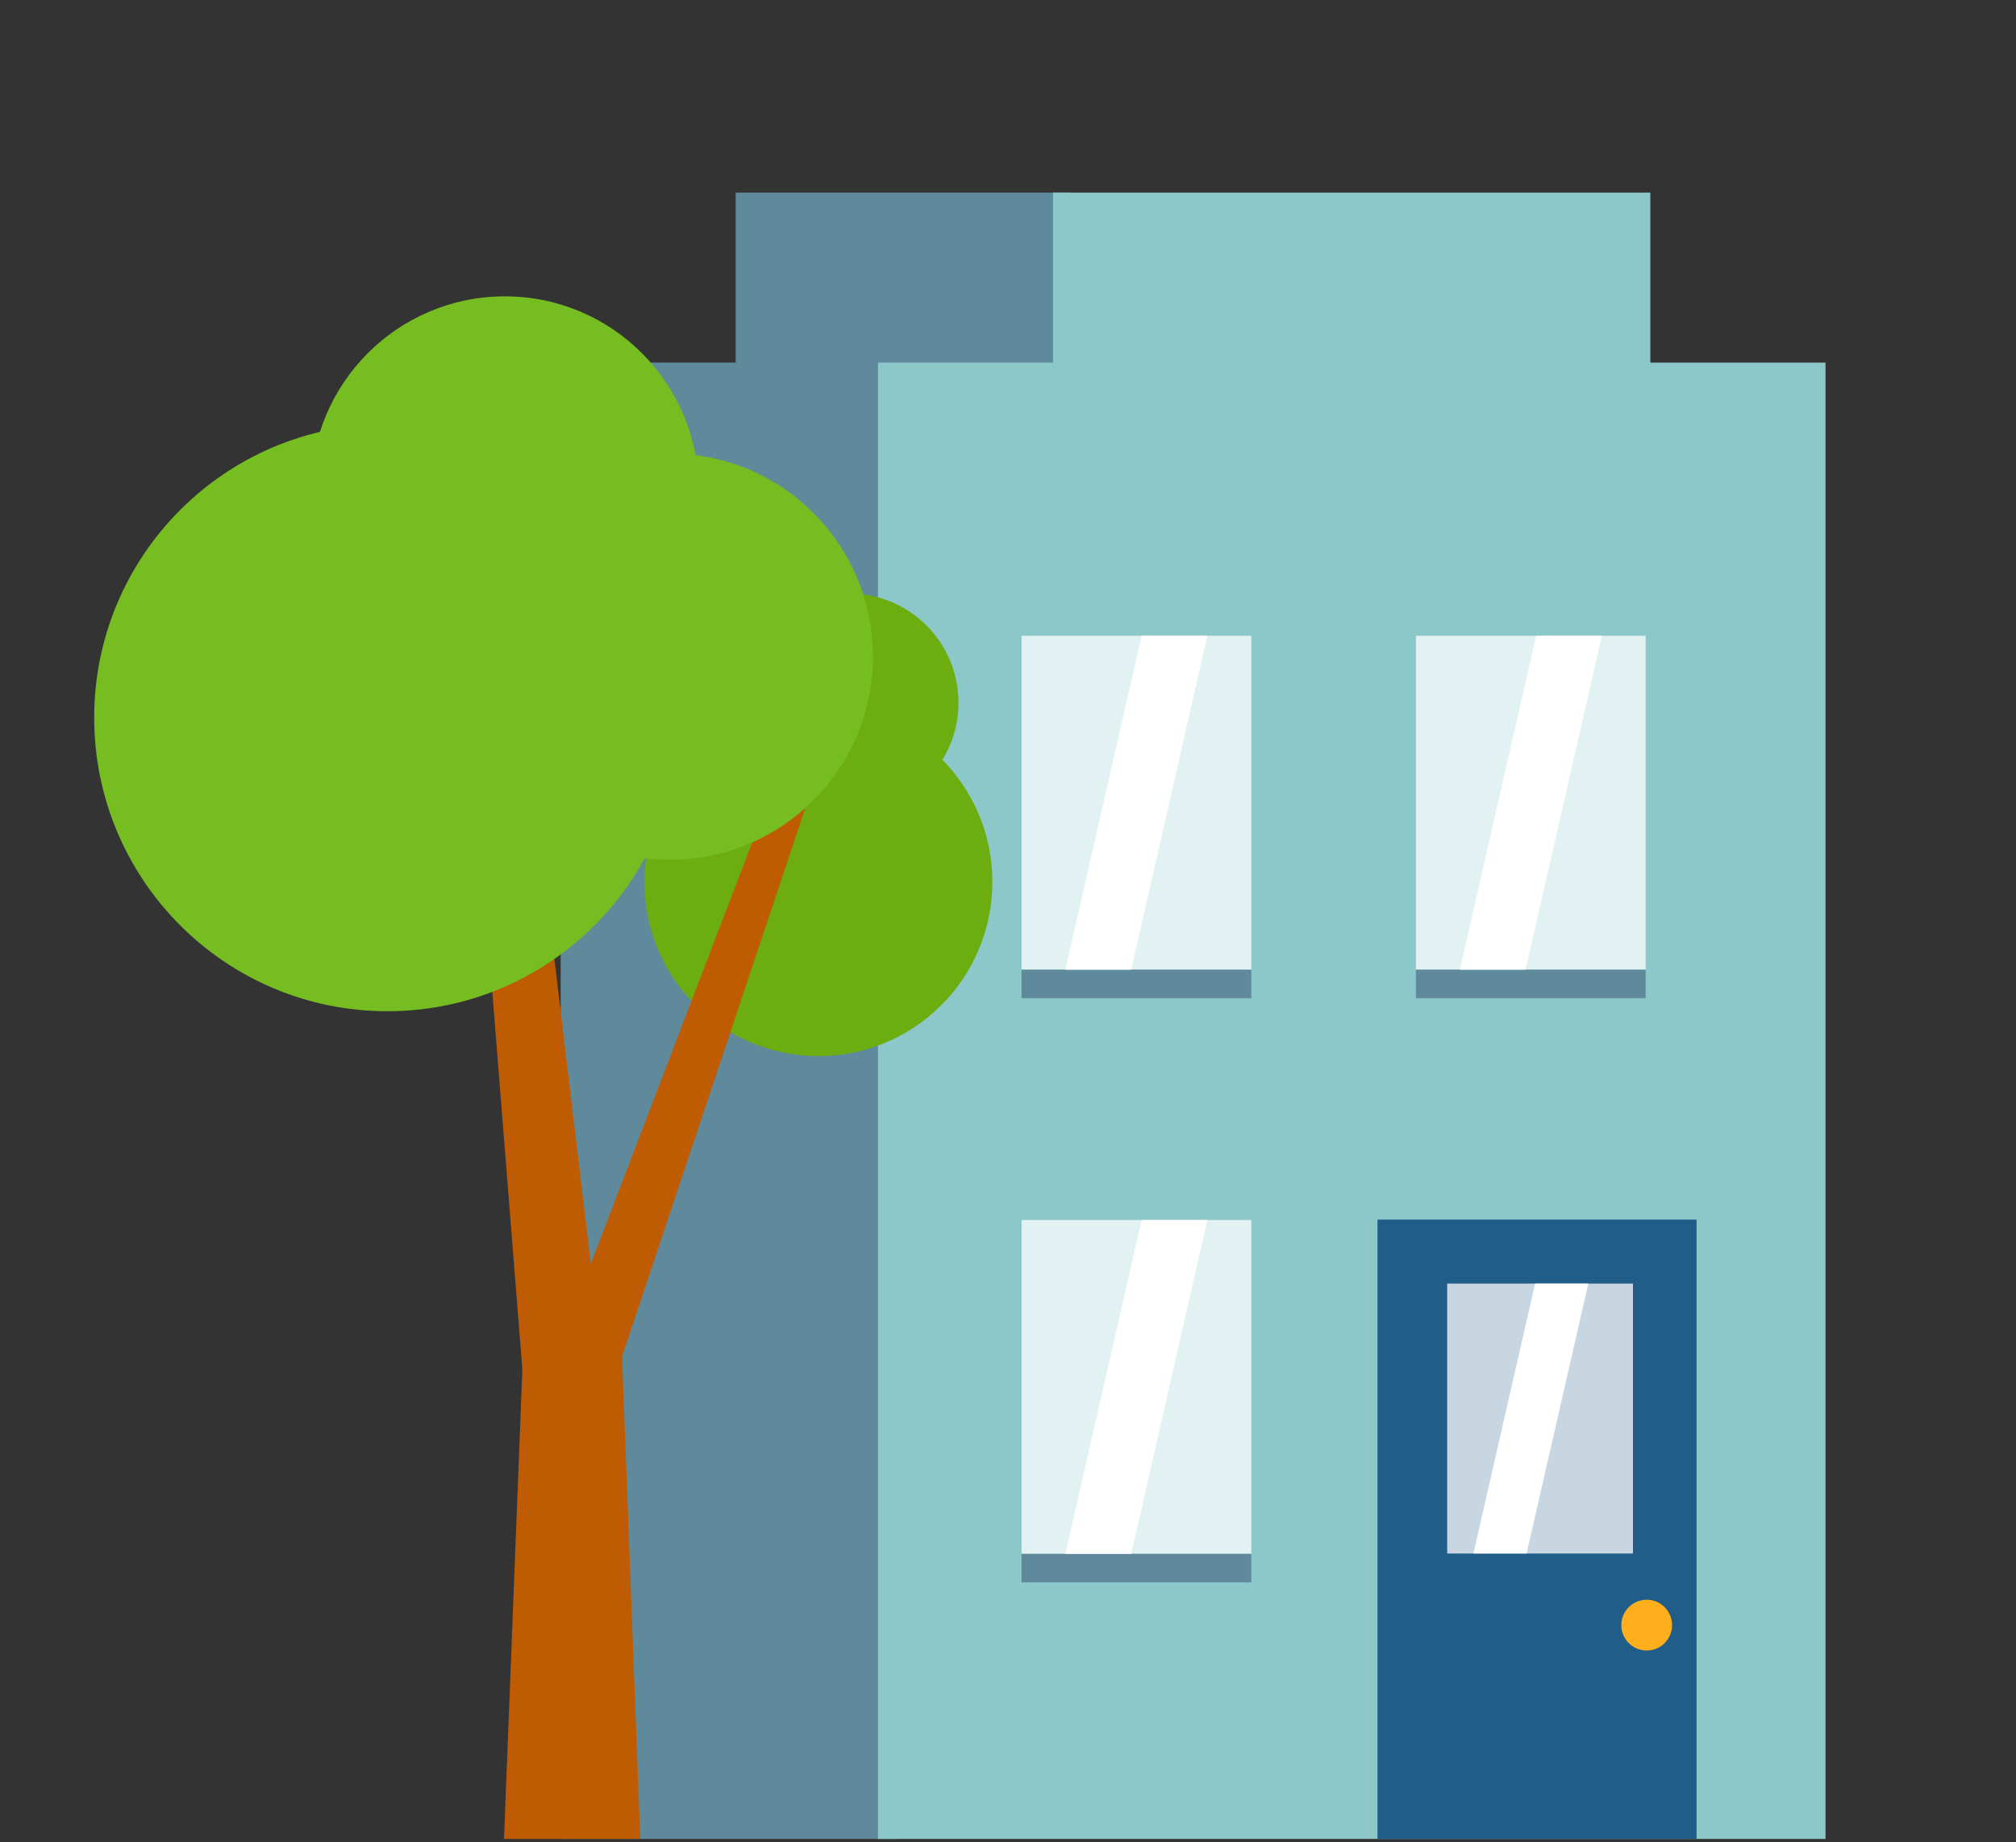 <svg xmlns="http://www.w3.org/2000/svg" xmlns:xlink="http://www.w3.org/1999/xlink" viewBox="0 0 116 106"><rect x="0" y="0" width="116" height="106" fill="#333333" stroke="none"/><defs><style>.a{fill:none;}.b{clip-path:url(#a);}.c{fill:#5f8a9b;}.d{fill:#8cc7c9;}.e{fill:#215d89;}.f,.g{fill:#fff;}.f{opacity:0.75;}.h{fill:#ffaf1c;}.i{fill:#6cad10;}.j{fill:#bf5c03;}.k{fill:#76bd22;}</style><clipPath id="a"><rect class="a" width="116" height="105.8"/></clipPath></defs><title>huren-overzicht</title><g class="b"><rect class="c" x="42.33" y="11.08" width="19.26" height="85.14"/><rect class="c" x="32.26" y="20.86" width="19.26" height="85.14"/><rect class="d" x="50.52" y="20.86" width="54.52" height="85.14"/><rect class="d" x="60.59" y="11.08" width="34.37" height="12.74"/><rect class="e" x="79.26" y="70.17" width="18.36" height="35.83"/><rect class="f" x="83.27" y="73.85" width="10.69" height="15.53"/><polygon class="g" points="87.84 89.38 84.78 89.38 88.33 73.85 91.39 73.85 87.84 89.38"/><circle class="h" cx="94.75" cy="93.5" r="1.46"/><rect class="f" x="58.78" y="70.19" width="13.22" height="19.21"/><rect class="c" x="58.78" y="89.4" width="13.22" height="1.64"/><polygon class="g" points="65.09 89.4 61.3 89.4 65.69 70.19 69.47 70.19 65.09 89.4"/><rect class="f" x="58.78" y="36.58" width="13.22" height="19.21"/><rect class="c" x="58.78" y="55.79" width="13.22" height="1.64"/><polygon class="g" points="65.09 55.79 61.3 55.79 65.69 36.58 69.47 36.58 65.09 55.79"/><rect class="f" x="81.47" y="36.58" width="13.22" height="19.21"/><rect class="c" x="81.47" y="55.79" width="13.22" height="1.64"/><polygon class="g" points="87.78 55.79 84 55.79 88.39 36.58 92.17 36.58 87.78 55.79"/><ellipse class="i" cx="48.88" cy="40.43" rx="6.27" ry="6.28"/><ellipse class="i" cx="47.09" cy="50.74" rx="10.01" ry="10.02"/><path class="j" d="M35.78,77.71l1.06,28.09H29l1.12-28.63C32.1,77.1,34.06,78.5,35.78,77.71Z"/><polygon class="j" points="31.37 79.57 34.52 81.85 46.49 46.03 44.71 44.74 31.37 79.57"/><polygon class="j" points="30.44 83.59 35.24 83.14 28.91 30.13 26.2 30.38 30.44 83.59"/><ellipse class="k" cx="22.29" cy="41.29" rx="16.87" ry="16.89"/><ellipse class="k" cx="29.05" cy="28.23" rx="11.16" ry="11.18"/><ellipse class="k" cx="38.57" cy="37.78" rx="11.66" ry="11.68"/></g></svg>